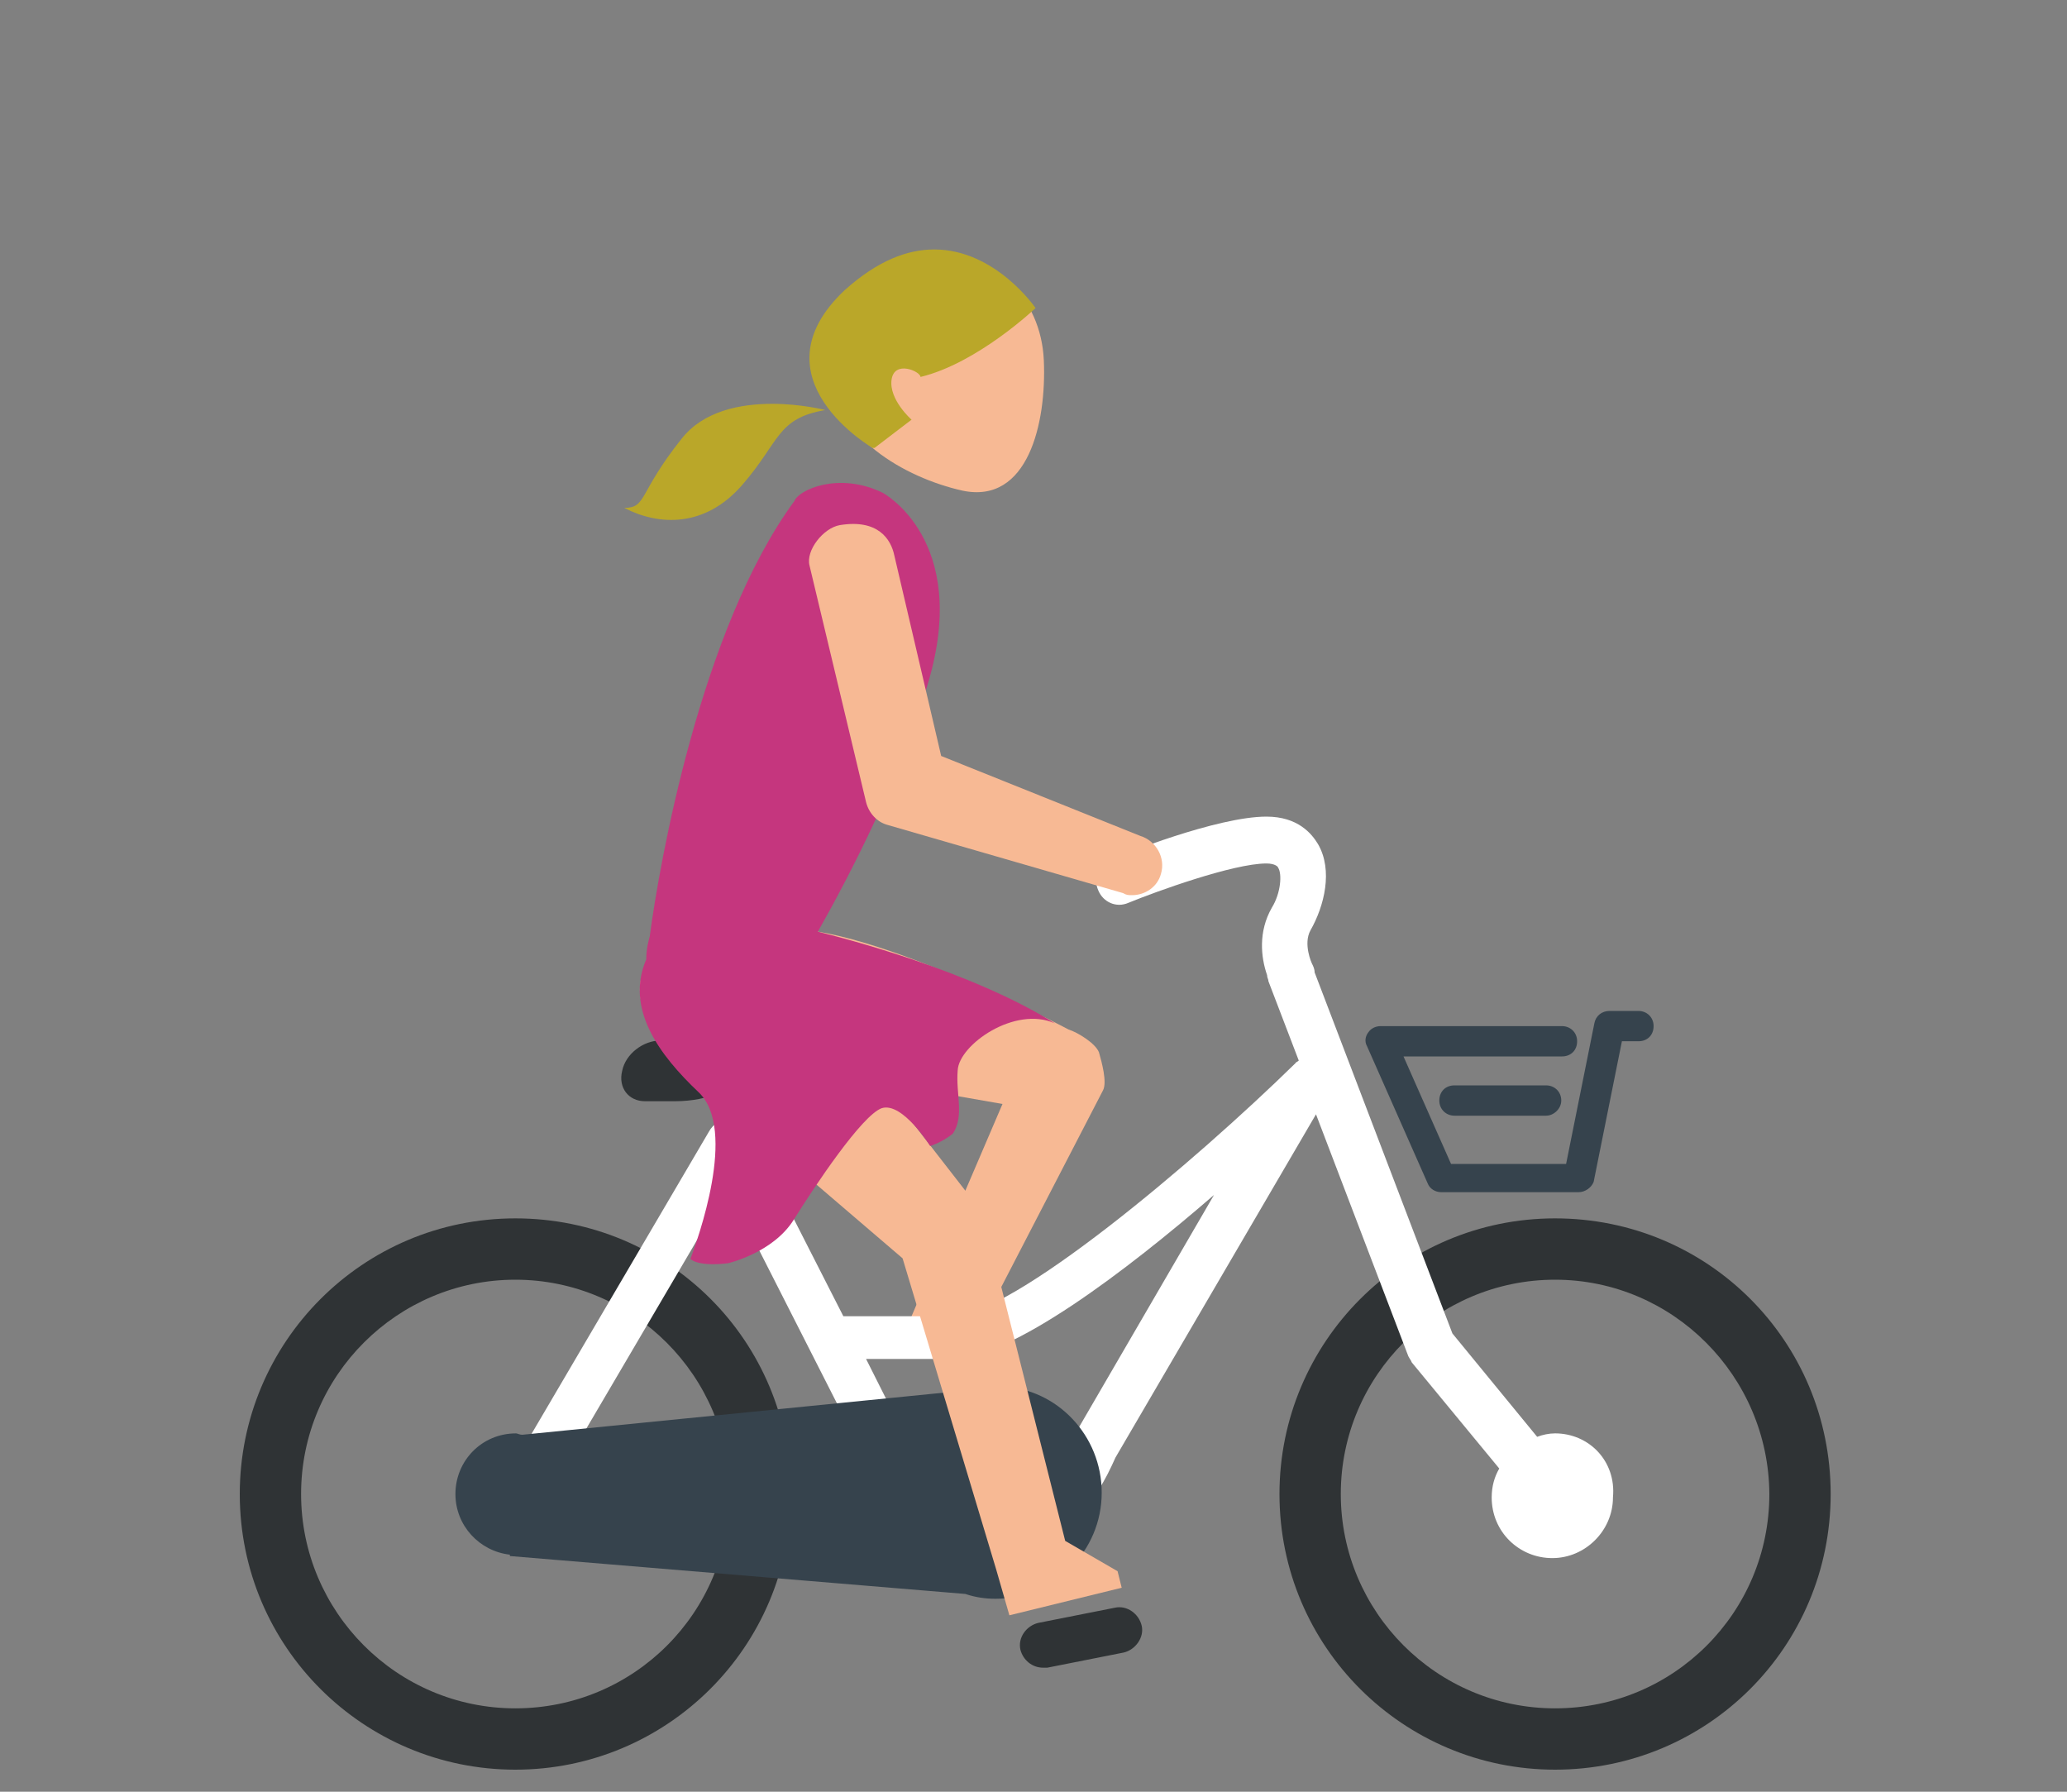 <?xml version="1.0" encoding="utf-8"?>
<!-- Generator: Adobe Illustrator 22.1.0, SVG Export Plug-In . SVG Version: 6.00 Build 0)  -->
<svg version="1.1" id="Ebene_1" xmlns="http://www.w3.org/2000/svg" xmlns:xlink="http://www.w3.org/1999/xlink" x="0px" y="0px"
	 viewBox="0 0 300 260" style="enable-background:new 0 0 300 260;" xml:space="preserve">
<rect x="0" y="0" width="300" height="260" fill="#808080" stroke="none"/>
<style type="text/css">
	.st0{fill:#2F3335;}
	.st1{fill:#F7B994;}
	.st2{fill:#FFFFFF;}
	.st3{fill:#36434D;}
	.st4{fill:#C5367E;}
	.st5{clip-path:url(#SVGID_2_);fill:#BAA729;}
	.st6{clip-path:url(#SVGID_4_);fill:#BAA729;}
</style>
<g>
	<path class="st0" d="M225.7,185.7c-17.1,0-31.1,13.9-31.1,31.1c0,17.1,13.9,31.1,31.1,31.1s31.1-13.9,31.1-31.1
		C256.7,199.7,242.8,185.7,225.7,185.7 M225.7,256.8c-22,0-40-17.8-40-40c0-22,17.8-40,40-40s40,17.8,40,40S247.8,256.8,225.7,256.8
		"/>
	<path class="st1" d="M139.3,198.4l20.8-40.2c0.6-1.2-0.2-4.1-0.6-5.5c-0.5-1.3-3.1-2.9-4.4-3.3c0,0-33.8-18-44.8-14.1
		c-4.7,1.7-11.1,16.8-11.1,16.8l46.3,8.1l-14.7,34.3L139.3,198.4z"/>
	<path class="st0" d="M74.8,185.7c-17.1,0-31.1,13.9-31.1,31.1c0,17.1,13.9,31.1,31.1,31.1s31.1-13.9,31.1-31.1
		C105.9,199.7,91.9,185.7,74.8,185.7 M74.8,256.8c-22,0-40-17.8-40-40c0-22,17.8-40,40-40s40,17.8,40,40S96.8,256.8,74.8,256.8"/>
	<path class="st0" d="M151.4,242c-1.6,0-2.9-1.1-3.3-2.6c-0.4-1.8,0.9-3.5,2.6-3.9l11.1-2.2c1.8-0.4,3.5,0.9,3.9,2.6
		s-0.9,3.5-2.6,3.9L152,242C151.8,242,151.5,242,151.4,242"/>
	<path class="st0" d="M90.3,155.4c-0.6,2.4,0.9,4.4,3.3,4.4h4.4c2.4,0,5-0.5,5.5-1.1c0.6-0.6,3.1-1.1,5.5-1.1h8.6
		c2.4,0,4.4-1.5,4.4-3.3c0-1.8-2-3.3-4.4-3.3H95.8c-2.4,0-5,1.9-5.5,4.4V155.4z"/>
	<path class="st2" d="M156.2,207.8c-0.2,0.2-0.2,0.2-0.2,0.4c-2,5.1-3.5,8.3-14.7,8.3c-1.7,0-3.7,0-5.9-0.2c0,0,0-0.2-0.2-0.2
		l-9.5-18.9H138c8.7,0,25.5-12.8,38.2-23.8L156.2,207.8z M81.4,213.6l24.2-41.2l22.2,43.7C112,215.5,91.1,214.2,81.4,213.6
		 M225.7,208c-0.9,0-1.8,0.2-2.6,0.5l-12.3-15l-20-52.4c0-0.5-0.2-0.9-0.4-1.3c0,0-1.3-2.8-0.2-4.8c2-3.5,3.3-8.7,1.1-12.5
		c-0.9-1.5-2.9-4-7.5-4c-7.1,0-21,5.5-22.6,6.3c-1.7,0.7-2.6,2.6-1.8,4.4c0.7,1.7,2.6,2.6,4.4,1.8c3.9-1.6,15.2-5.7,20-5.7
		c1.3,0,1.7,0.5,1.7,0.6c0.6,0.9,0.4,3.7-0.9,5.8c-2,3.5-1.6,7.2-0.7,9.8c0,0.4,0.2,0.6,0.2,0.9l4.4,11.5c-0.2,0.2-0.4,0.2-0.5,0.4
		c-14.6,14.3-41.1,36.7-49.9,36.7h-15.7l-13.6-26.7c-0.6-1.1-1.7-1.8-2.9-1.8c-1.2-0.2-2.4,0.6-3,1.7l-30,51.1
		c-0.6,0.9-0.6,2.2-0.2,3.3c0.5,0.9,1.6,1.7,2.6,1.8c1.9,0.2,48.1,3.3,65.8,3.3c14.4,0,17.8-5.5,20.8-12.2l29.1-49.8l13.4,35.1
		c0.2,0.4,0.4,0.6,0.5,0.9l12.7,15.4c-0.7,1.2-1.1,2.6-1.1,4.2c0,5,4,8.8,8.8,8.8s8.8-4,8.8-8.8C234.6,212,230.6,208,225.7,208"/>
	<path class="st3" d="M145.4,201.2L145.4,201.2h-0.2c-0.2,0-0.4,0-0.6,0c-1.2,0-2.4,0.2-3.7,0.5l-65.1,6.5c-0.4,0-0.7-0.2-0.9-0.2
		c-5,0-8.8,4-8.8,8.8c0,4.6,3.5,8.3,7.9,8.8v0.2l66.1,5.5c1.5,0.5,2.9,0.7,4.4,0.7c8.5,0,15.4-6.9,15.4-15.4
		C159.9,208.3,153.4,201.5,145.4,201.2"/>
	<path class="st1" d="M120.6,54.1c0.4,9.2,10.6,15.2,19.1,17.1c9.5,2,12.2-9.8,11.8-18.9c-0.4-9.2-7.4-15.8-16-15.4
		C126.8,37,120.1,44.9,120.6,54.1"/>
	<path class="st1" d="M162.8,230.4l-0.6-2.4l-7.6-4.4l-11.1-44.1c0,0-0.6-2.8-1.9-4.8l-23.7-30.5c0,0-10.8-16.9-22.4-6.2
		c-8.7,7.9,7,20.2,7,20.2l28.5,24.4l13.6,45.2l1.9,6.6L162.8,230.4z"/>
	<path class="st4" d="M118.7,135.2c4.7-8.3,12.1-22.6,16-36.1c6.2-20.8-6.6-27.6-6.6-27.6c-6.4-3.1-12.2-0.4-12.8,1.2
		c-13.6,18.5-19.6,52.6-21,63.2c-0.2,0.7-0.5,1.8-0.5,3.3c-3.1,7.2,1.9,13.9,7.6,19.3s-0.2,21.5-1.2,24.2c1.5,1.2,5.5,0.6,5.5,0.6
		s6.5-1.5,9.5-6.3c3-4.8,9.9-15.2,12.8-16.2c3-0.9,7,5.5,7,5.5s1.7-0.5,3.3-1.8c1.7-2.6,0.4-5.7,0.7-9.2c0.2-3.7,8.3-9.4,14.1-6.8
		C141,140.9,122.4,136.1,118.7,135.2"/>
	<path class="st1" d="M164.3,129.9c1.9,0,3.7-1.2,4.2-3.1c0.7-2.3-0.7-4.8-3-5.5l-28.9-11.6l-6.8-29.1c-0.5-2.4-2.4-5.3-7.9-4.4
		c-2.4,0.4-5,3.7-4.4,5.9l8.2,34.3c0.4,1.6,1.6,2.9,3.1,3.3l34.2,9.9C163.5,129.9,163.8,129.9,164.3,129.9"/>
	<path class="st3" d="M229.1,173h-19.9c-0.9,0-1.7-0.5-2-1.3l-8.8-19.9c-0.4-0.7-0.2-1.5,0.2-2c0.4-0.6,1.1-0.9,1.8-0.9h26.3
		c1.2,0,2.2,0.9,2.2,2.2s-0.9,2.2-2.2,2.2h-23l6.9,15.6h16.7l4.1-20.4c0.2-1.1,1.1-1.8,2.2-1.8h4.2c1.2,0,2.2,0.9,2.2,2.2
		s-0.9,2.2-2.2,2.2h-2.4l-4.1,20.4C231,172.3,230.1,173,229.1,173"/>
	<path class="st3" d="M224.4,161.9h-13.3c-1.2,0-2.2-0.9-2.2-2.2s0.9-2.2,2.2-2.2h13.3c1.2,0,2.2,0.9,2.2,2.2
		C226.6,160.9,225.5,161.9,224.4,161.9"/>
</g>
<g>
	<g>
		<g>
			<defs>
				<path id="SVGID_1_" d="M122.6,42.1c-13.6,12.8,4.2,23,4.2,23l5.5-4.2c0,0-3.3-2.9-2.9-5.8c0.4-2.9,4.2-1.2,4.2-0.4
					c8.3-2,16.7-10,16.7-10s-5.8-8.5-14.7-8.5C131.7,36.2,127.4,37.8,122.6,42.1"/>
			</defs>
			<clipPath id="SVGID_2_">
				<use xlink:href="#SVGID_1_"  style="overflow:visible;"/>
			</clipPath>
			<rect x="109.1" y="27.3" class="st5" width="41.2" height="37.7"/>
		</g>
	</g>
</g>
<g>
	<g>
		<g>
			<defs>
				<path id="SVGID_3_" d="M98.9,63.7c-6.3,7.9-5,10-8.3,10c5,2.6,11.7,2.9,17.1-3.3c5.5-6.3,5-9.7,12.1-10.9c0,0-3.5-0.9-7.7-0.9
					C107.5,58.6,102.1,59.6,98.9,63.7"/>
			</defs>
			<clipPath id="SVGID_4_">
				<use xlink:href="#SVGID_3_"  style="overflow:visible;"/>
			</clipPath>
			<rect x="90.5" y="55.8" class="st6" width="29.2" height="20.9"/>
		</g>
	</g>
</g>
</svg>
